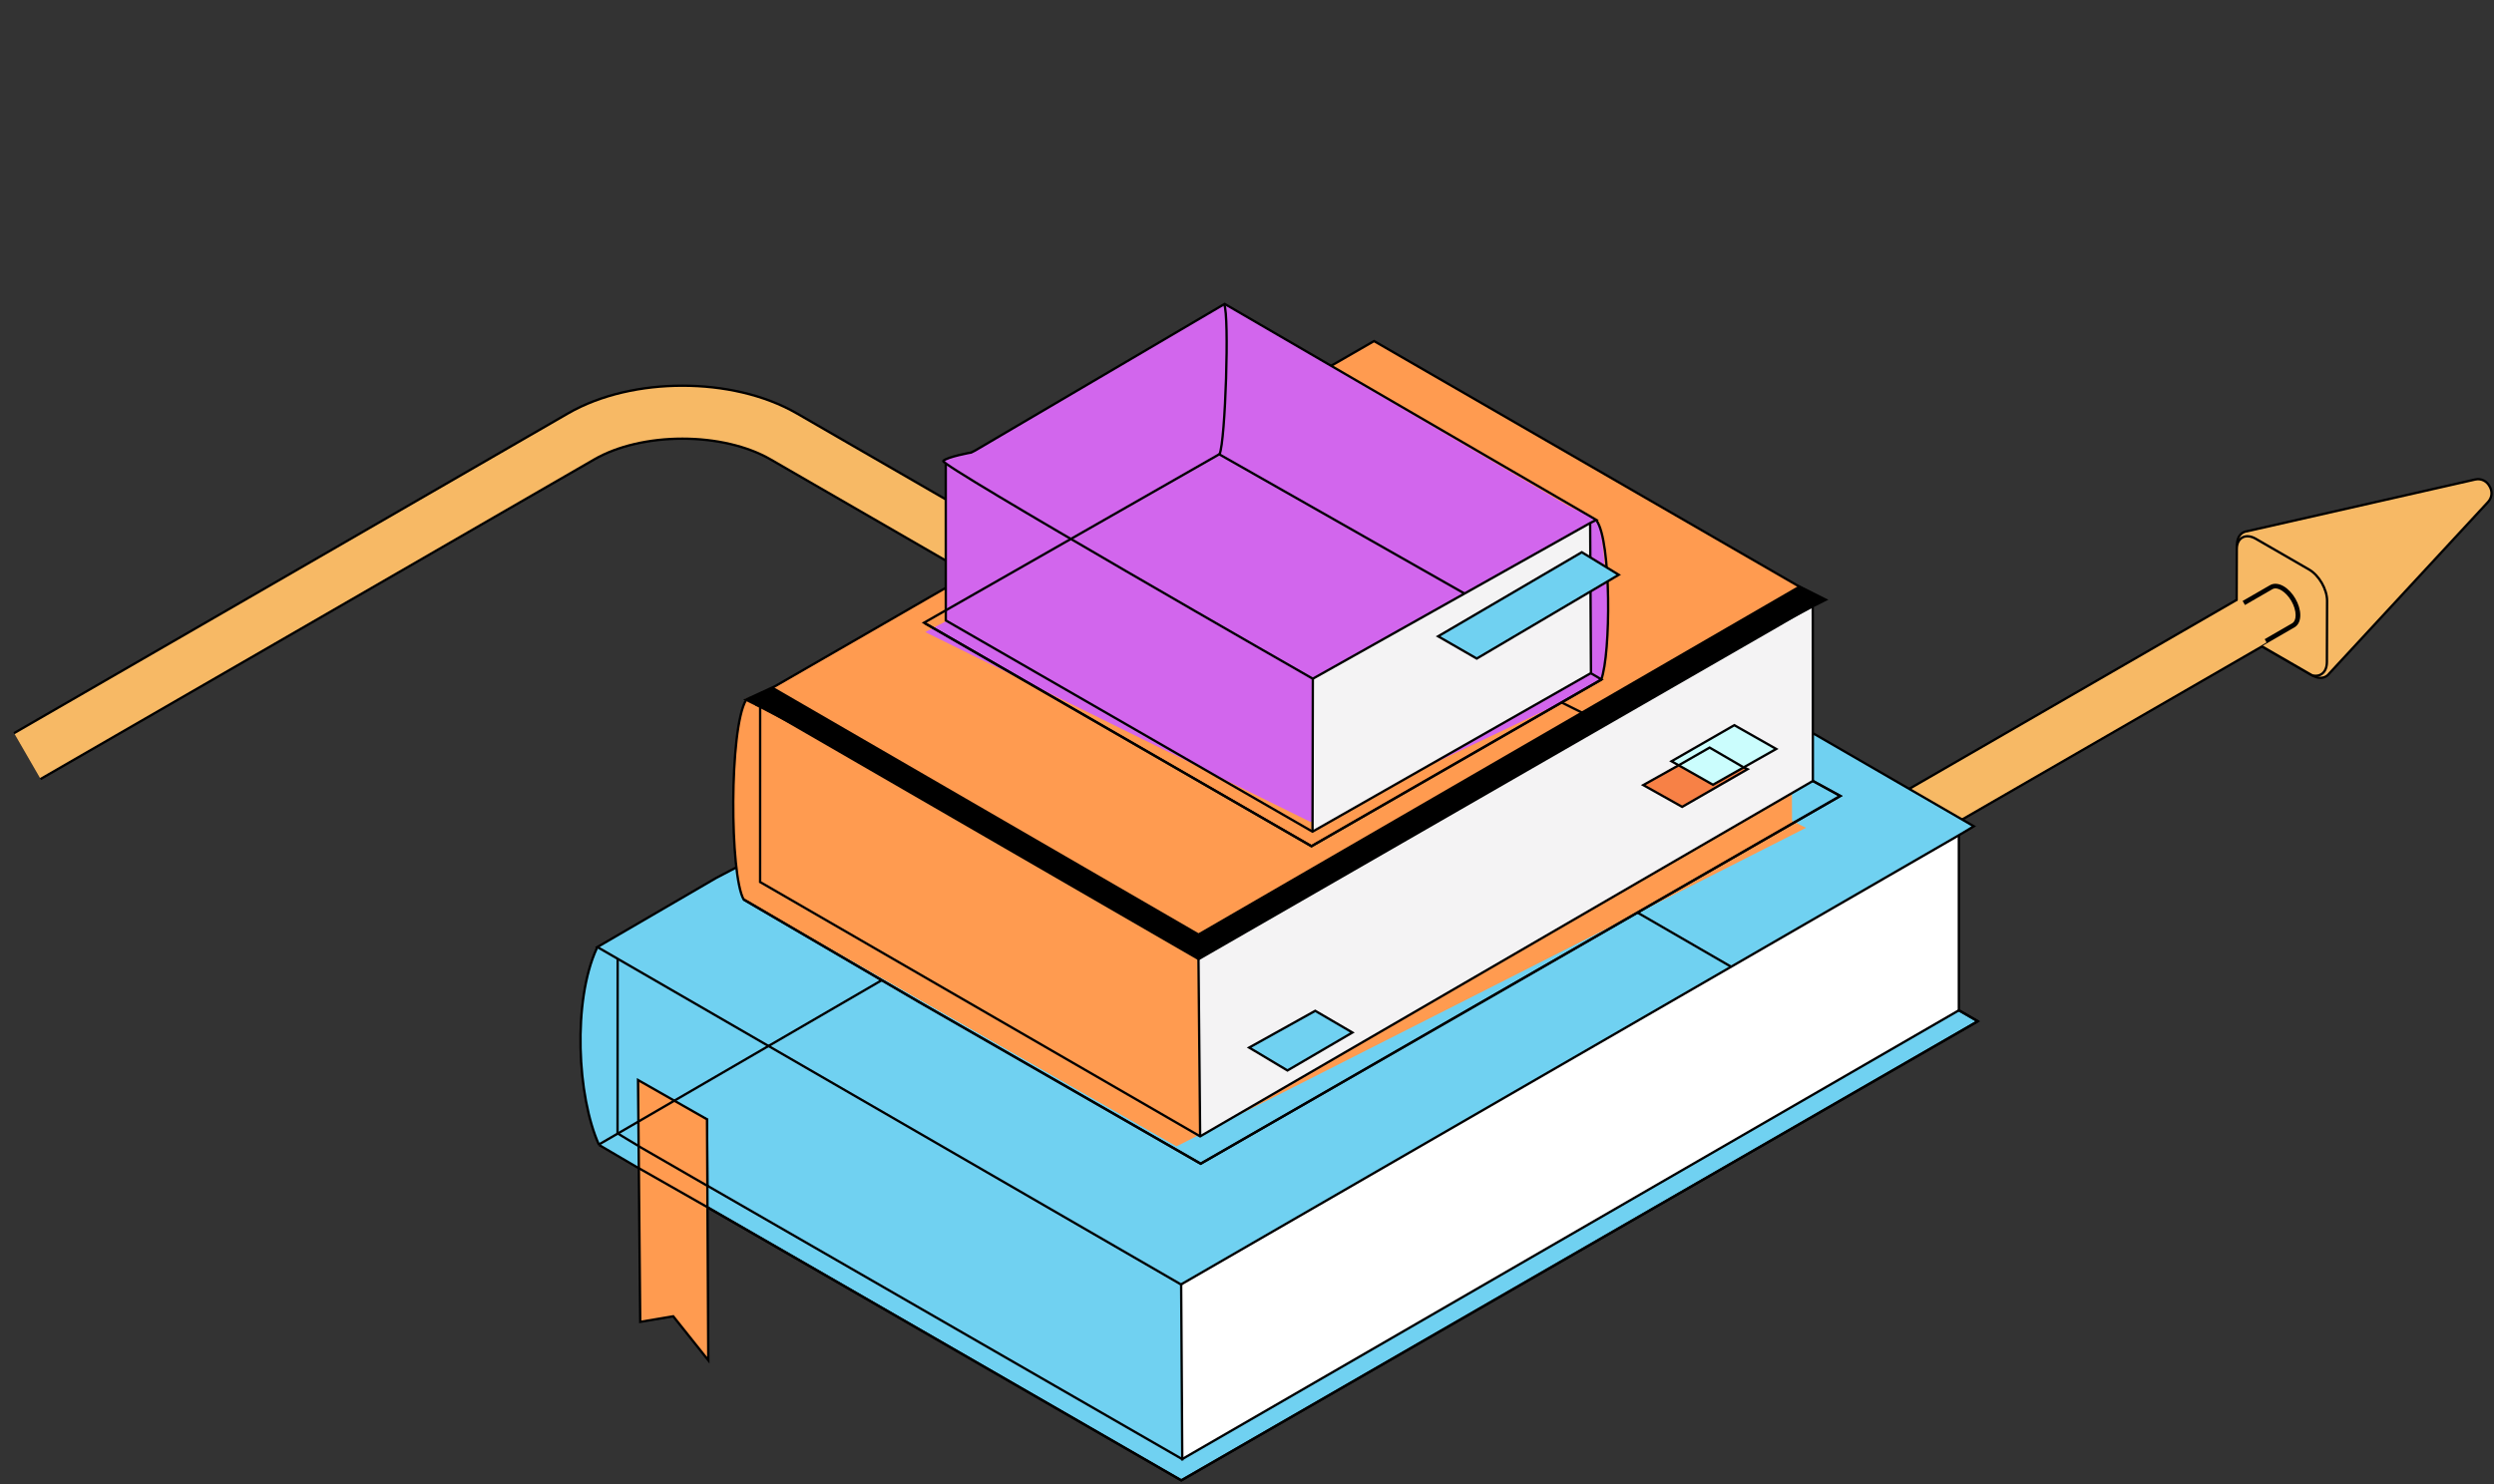 <?xml version="1.0" encoding="UTF-8"?> <svg xmlns="http://www.w3.org/2000/svg" width="640" height="381" viewBox="0 0 640 381" fill="none"><rect x="0" y="0" width="640" height="381" fill="#333333" stroke="none"/> <path d="M7 194.08L149.137 112.017C163.485 103.733 186.749 103.733 201.098 112.017L404.692 229.562C419.041 237.846 442.305 237.846 456.653 229.562L598.664 147.572" stroke="black" stroke-width="14.2"></path> <path d="M574.041 156.667C574.041 158.202 574.572 159.898 575.429 161.41C576.31 162.91 577.514 164.216 578.841 164.983L593.329 173.347C595.222 174.439 596.853 174.099 597.801 172.792L638.456 128.874C639.616 127.625 639.586 125.99 638.845 124.795C638.182 123.556 636.782 122.711 635.119 123.093L576.757 136.341C575.15 136.509 574.041 137.75 574.041 139.937V156.665V156.667Z" fill="#F7B965" stroke="black" stroke-width="0.6" stroke-miterlimit="10"></path> <path d="M578.843 164.985C575.962 163.28 573.943 159.448 573.952 156.511L573.996 140.92C574.006 137.983 576.298 136.816 578.855 138.29L592.541 146.193C595.099 147.67 597.172 151.261 597.165 154.2L597.12 169.927C597.111 172.864 595.122 173.852 593.331 173.349L578.843 164.985Z" fill="#F7B965" stroke="black" stroke-width="0.6" stroke-miterlimit="10"></path> <mask id="path-4-outside-1_2190_1686" maskUnits="userSpaceOnUse" x="563.887" y="149.441" width="27" height="22" fill="black"> <rect fill="white" x="563.887" y="149.441" width="27" height="22"></rect> <path fill-rule="evenodd" clip-rule="evenodd" d="M589.692 157.913C589.692 159.141 589.277 160.017 588.6 160.453H588.608L572.228 169.91L564.887 161.082L582.783 150.749L582.785 150.757C583.514 150.286 584.547 150.326 585.693 150.988C587.902 152.262 589.692 155.363 589.692 157.913Z"></path> </mask> <path fill-rule="evenodd" clip-rule="evenodd" d="M589.692 157.913C589.692 159.141 589.277 160.017 588.6 160.453H588.608L572.228 169.91L564.887 161.082L582.783 150.749L582.785 150.757C583.514 150.286 584.547 150.326 585.693 150.988C587.902 152.262 589.692 155.363 589.692 157.913Z" fill="#F7B965"></path> <path d="M588.6 160.453L588.275 159.949C588.051 160.093 587.95 160.367 588.025 160.623C588.1 160.878 588.334 161.053 588.6 161.053V160.453ZM588.608 160.453L588.908 160.973C589.143 160.837 589.258 160.56 589.188 160.298C589.118 160.035 588.88 159.853 588.608 159.853V160.453ZM572.228 169.91L571.767 170.294C571.954 170.518 572.275 170.576 572.528 170.43L572.228 169.91ZM564.887 161.082L564.587 160.562C564.434 160.65 564.327 160.802 564.296 160.976C564.265 161.15 564.312 161.329 564.425 161.465L564.887 161.082ZM582.783 150.749L583.372 150.631C583.334 150.442 583.207 150.282 583.031 150.202C582.854 150.123 582.651 150.133 582.483 150.229L582.783 150.749ZM582.785 150.757L582.196 150.875C582.235 151.069 582.368 151.232 582.551 151.31C582.734 151.387 582.944 151.369 583.11 151.261L582.785 150.757ZM585.693 150.988L585.993 150.468V150.468L585.693 150.988ZM588.925 160.957C589.833 160.372 590.292 159.262 590.292 157.913H589.092C589.092 159.019 588.721 159.661 588.275 159.949L588.925 160.957ZM588.608 159.853H588.6V161.053H588.608V159.853ZM572.528 170.43L588.908 160.973L588.308 159.933L571.928 169.39L572.528 170.43ZM572.69 169.526L565.348 160.698L564.425 161.465L571.767 170.294L572.69 169.526ZM582.483 150.229L564.587 160.562L565.187 161.601L583.083 151.269L582.483 150.229ZM583.373 150.639L583.372 150.631L582.195 150.867L582.196 150.875L583.373 150.639ZM585.993 150.468C584.734 149.741 583.445 149.616 582.459 150.253L583.11 151.261C583.582 150.956 584.361 150.911 585.393 151.507L585.993 150.468ZM590.292 157.913C590.292 156.508 589.803 154.993 589.04 153.672C588.278 152.352 587.21 151.17 585.993 150.468L585.393 151.507C586.385 152.08 587.316 153.086 588.001 154.272C588.686 155.458 589.092 156.768 589.092 157.913H590.292Z" fill="black" mask="url(#path-4-outside-1_2190_1686)"></path> <path d="M7 194.08L149.137 112.017C163.486 103.733 186.75 103.733 201.098 112.017L404.692 229.562C419.041 237.846 442.305 237.846 456.654 229.562L578.387 159.279" stroke="#F7B965" stroke-width="13"></path> <path d="M502.596 214.417L506.51 212.14L465.665 188.575L353.276 136.43L183.447 225.471L153.282 243.101C153.23 243.21 153.181 243.315 153.133 243.424C146.934 256.921 147.856 280.503 153.733 293.929L163.288 299.45L183.242 310.969L303.109 379.94L507.542 262.15L502.644 259.328L502.666 215.025L502.596 214.417Z" fill="#70D1F1"></path> <path d="M303.1 329.742L303.124 374.64L502.687 259.328L502.651 214.503L303.1 329.742Z" fill="white"></path> <path d="M181.51 309.877L303.142 380L507.542 262.15L502.677 259.335" stroke="black" stroke-width="0.6" stroke-miterlimit="10" stroke-linecap="round" stroke-linejoin="round"></path> <path d="M174.595 284.112L181.435 287.383L181.527 304.687" stroke="black" stroke-width="0.6" stroke-miterlimit="10"></path> <path d="M444.165 248.114L420.266 234.287" stroke="black" stroke-width="0.6" stroke-miterlimit="10"></path> <path d="M506.516 212.098L502.677 214.394L303.065 329.708L153.294 243.1L183.73 225.388L353.285 136.429L465.725 188.491L506.516 212.098Z" stroke="black" stroke-width="0.6" stroke-miterlimit="10"></path> <path d="M502.676 259.335L507.542 262.15L303.141 380L181.621 309.933" stroke="black" stroke-width="0.6" stroke-miterlimit="10"></path> <path d="M153.727 293.901L163.844 299.834" stroke="black" stroke-width="0.6" stroke-miterlimit="10"></path> <path d="M153.283 243.124C153.231 243.233 153.182 243.338 153.134 243.447C146.936 256.944 148.075 281.447 153.727 293.901" stroke="black" stroke-width="0.6" stroke-miterlimit="10"></path> <path d="M353.54 136.689C347.18 150.11 347.951 187.23 353.646 199.785" stroke="black" stroke-width="0.6" stroke-miterlimit="10"></path> <path d="M181.516 304.363L303.363 374.538L502.676 259.34V214.394" stroke="black" stroke-width="0.6" stroke-miterlimit="10"></path> <path d="M163.944 294.226L159.812 291.733L158.471 290.907L158.501 246.168" stroke="black" stroke-width="0.6" stroke-miterlimit="10"></path> <path d="M303.104 329.635L303.393 374.895" stroke="black" stroke-width="0.6" stroke-miterlimit="10"></path> <path d="M181.433 287.318L181.76 349.172L174.746 340.369L172.762 337.882L164.294 339.312L163.73 277.234L181.433 287.318Z" fill="#FF9B50" stroke="black" stroke-width="0.6" stroke-miterlimit="10"></path> <path d="M163.791 294.16C163.791 294.16 177.361 301.983 181.758 304.529" stroke="black" stroke-width="0.6" stroke-miterlimit="10"></path> <path d="M163.812 299.791L181.522 309.869" stroke="black" stroke-width="0.6" stroke-miterlimit="10"></path> <path d="M459.864 210.714L463.464 212.486L301.907 294.263L190.66 230.743C187.593 222.887 186.799 190.96 191.276 179.417L197.915 176.934L212.508 168.455L238.325 153.455L352.565 87.634L452.192 145.004L461.769 150.57L459.609 151.977L459.864 210.711V210.714Z" fill="#FF9B50"></path> <path d="M307.765 291.692L307.353 240.314L465.171 155.803L465.147 200.425L307.765 291.692Z" fill="#F4F3F4"></path> <path d="M235.976 257.283L190.829 230.889M285.535 185.241L347.526 153.863L400.369 180.139L411.382 185.615" stroke="black" stroke-width="0.6" stroke-miterlimit="10"></path> <path d="M465.238 200.478L472.245 204.31L308.123 298.689L235.977 257.283" stroke="black" stroke-width="0.6" stroke-miterlimit="10"></path> <path d="M468.528 153.944L464.95 155.757V155.76L307.483 240.077L307.477 240.08L194.163 180.954L194.155 180.947L191.406 179.595L198.814 176.184L352.603 87.547L461.22 150.279L467.993 153.684L468.528 153.944Z" stroke="black" stroke-width="0.6" stroke-miterlimit="10"></path> <path d="M235.977 257.283L237.103 257.93L308.099 298.731L472.269 204.316L465.203 200.45" stroke="black" stroke-width="0.6" stroke-miterlimit="10"></path> <path d="M191.443 179.669C187.1 187.113 187.264 224.534 190.829 230.888L235.976 257.282" stroke="black" stroke-width="0.6" stroke-miterlimit="10"></path> <path d="M194.285 180.078L194.174 180.96L195.066 181.257L195.056 226.405L307.978 291.69L465.212 200.462L465.191 158.529L465.177 155.803" stroke="black" stroke-width="0.6" stroke-miterlimit="10"></path> <path d="M307.497 240.308L307.98 291.678" stroke="black" stroke-width="0.6" stroke-miterlimit="10"></path> <path d="M320.552 268.904L337.51 259.469L347.048 265.039L330.384 274.779L320.552 268.904Z" fill="#70D1F1" stroke="black" stroke-width="0.6" stroke-miterlimit="10"></path> <path d="M447.316 196.906L448.434 197.334L431.711 207.043L421.761 201.533L430.625 196.248" fill="#F78146"></path> <path d="M447.317 196.906L448.45 197.443L431.674 207.114L421.693 201.52L430.676 196.5" stroke="black" stroke-width="0.6" stroke-miterlimit="10"></path> <path d="M428.938 195.406L445.056 186.146L455.806 192.247L439.576 201.439L428.938 195.406Z" fill="#CBFDFD" stroke="black" stroke-width="0.6" stroke-miterlimit="10"></path> <path d="M430.738 196.467L438.719 191.896L447.307 196.898" stroke="black" stroke-width="0.6" stroke-miterlimit="10"></path> <path d="M468.394 153.87L455.967 161.142L307.609 246.518L307.363 246.4L194.173 180.952L191.406 179.62L198.317 176.277L307.562 239.549L461.701 150.301L468.394 153.87Z" fill="black"></path> <path d="M284.984 185.687L237.441 162.251L242.673 159.509L242.777 119.022L242.132 118.269L244.18 117.385L249.115 116.23L314.337 78.053L314.3 78.084L314.297 78L402.194 129.723L403.157 130.202L409.689 133.432H409.693L409.735 133.453C410.791 135.627 411.475 140.269 411.82 145.684C411.889 146.833 410.862 149.609 411.985 149.204C412.986 148.841 412.662 172.972 410.554 174.77L410.55 174.773L399.708 180.796L336.313 210.991L284.984 185.687Z" fill="#D266ED"></path> <path d="M336.97 174.22L407.929 134.368L408.133 172.931L336.809 213.535L336.97 174.22Z" fill="#F4F3F4"></path> <path d="M408.271 172.82L410.959 174.417L336.553 217.213L237.133 159.844L312.874 116.609L375.859 152.378" stroke="black" stroke-width="0.6" stroke-miterlimit="10"></path> <path d="M409.642 133.457L408.851 133.857L407.98 134.3L336.904 174.212L336.897 174.229C336.897 174.229 241.02 119.385 242.047 118.318C243.074 117.251 249.236 116.155 249.236 116.155L250.201 115.667L314.265 78.012L409.642 133.457Z" stroke="black" stroke-width="0.6" stroke-miterlimit="10"></path> <path d="M409.729 133.662C413.496 138.968 413.392 167.768 410.896 174.476L336.539 217.209L237.194 159.907" stroke="black" stroke-width="0.6" stroke-miterlimit="10"></path> <path d="M314.15 78.14C315.514 80.941 314.463 113.19 312.965 116.588" stroke="black" stroke-width="0.6" stroke-miterlimit="10"></path> <path d="M408.109 143.805L408.059 134.31" stroke="black" stroke-width="0.6" stroke-miterlimit="10"></path> <path d="M408.15 151.1L408.265 172.783L408.125 172.851L336.844 213.455L336.809 213.471L242.707 159.26L242.697 118.996" stroke="black" stroke-width="0.6" stroke-miterlimit="10"></path> <path d="M336.896 174.184L336.814 213.478" stroke="black" stroke-width="0.6" stroke-miterlimit="10"></path> <path d="M369.045 163.335L405.92 141.749L415.392 147.546L378.958 169.047L369.045 163.335Z" fill="#70D1F1" stroke="black" stroke-width="0.6" stroke-miterlimit="10"></path> <path d="M153.817 293.706L226.29 251.602" stroke="black" stroke-width="0.6" stroke-miterlimit="10"></path> </svg> 